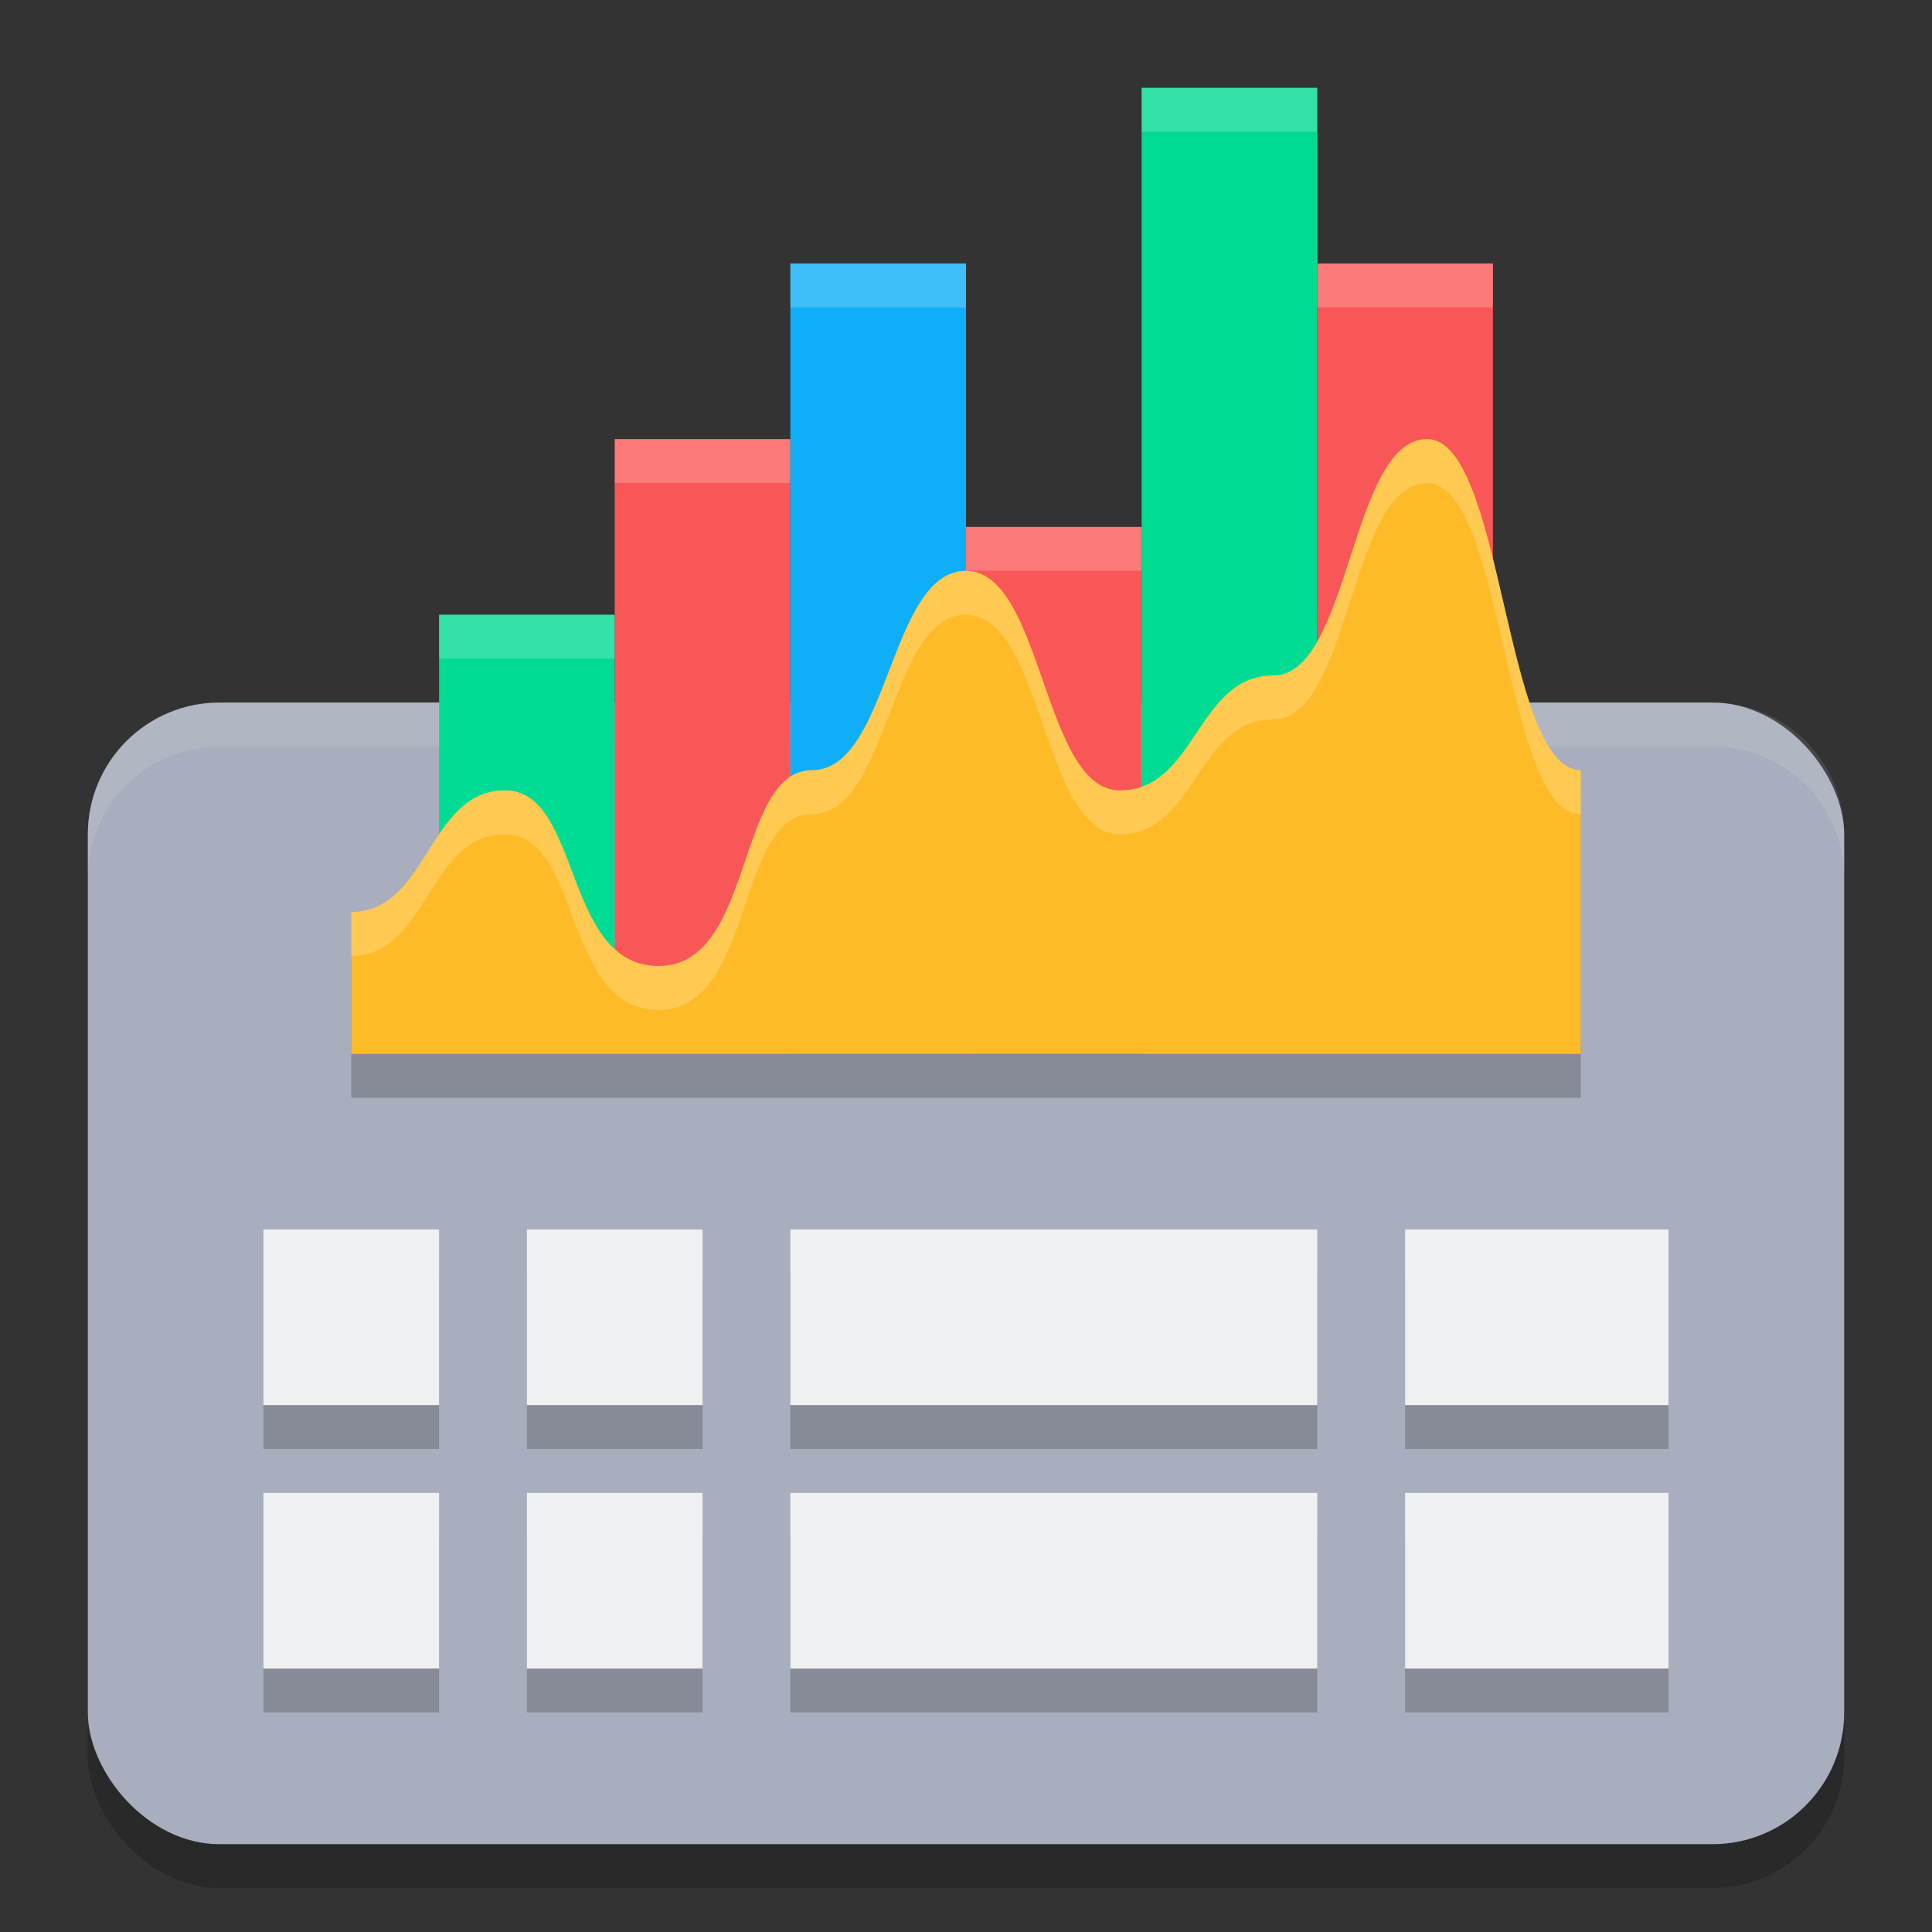 <svg xmlns="http://www.w3.org/2000/svg" width="22" height="22" version="1.1">
 <rect width="100%" height="100%" fill="#333333" stroke="none"/>
 <rect style="opacity:0.2" width="20" height="13" x="1" y="8.5" ry="1.5"/>
 <rect style="fill:#a8aebd" width="20" height="13" x="1" y="8" ry="1.5"/>
 <path style="opacity:0.2" d="m 3,14.5 v 2 h 2 v -2 z m 3,0 v 2 h 2 v -2 z m 3,0 v 2 h 6 v -2 z m 7,0 v 2 h 3 v -2 z m -13,3 v 2 h 2 v -2 z m 3,0 v 2 h 2 v -2 z m 3,0 v 2 h 6 v -2 z m 7,0 v 2 h 3 v -2 z"/>
 <path style="opacity:0.1;fill:#ffffff" d="M 2.5,8 C 1.669,8 1,8.669 1,9.5 V 10 C 1,9.169 1.669,8.5 2.5,8.5 h 17 C 20.331,8.5 21,9.169 21,10 V 9.5 C 21,8.669 20.331,8 19.5,8 Z"/>
 <rect style="fill:#00db94" width="2" height="4.5" x="5" y="7"/>
 <rect style="fill:#f95757" width="2" height="6.5" x="7" y="5"/>
 <rect style="fill:#0eaff8" width="2" height="9" x="9" y="3"/>
 <rect style="fill:#f95757" width="2" height="6" x="11" y="6"/>
 <rect style="fill:#00db94" width="2" height="10.5" x="13" y="1"/>
 <rect style="fill:#f95757" width="2" height="8.5" x="15" y="3"/>
 <rect style="fill:#eff0f1" width="2" height="2" x="3" y="14"/>
 <rect style="fill:#eff0f1" width="6" height="2" x="9" y="14"/>
 <rect style="fill:#eff0f1" width="3" height="2" x="16" y="14"/>
 <path style="opacity:0.2" d="M 4,12.5 V 10.885 C 4.875,10.885 4.875,9.5 5.75,9.5 6.625,9.5 6.406,11.5 7.5,11.5 8.594,11.5 8.375,9.269 9.25,9.269 10.125,9.269 10.125,7 11,7 11.875,7 11.875,9.5 12.75,9.5 c 0.875,0 0.875,-1.308 1.75,-1.308 0.875,0 0.875,-2.692 1.75,-2.692 0.875,0 0.875,3.769 1.75,3.769 V 12.5 Z"/>
 <path style="fill:#ffbb27" d="M 4,12 V 10.385 C 4.875,10.385 4.875,9 5.75,9 6.625,9 6.406,11 7.5,11 8.594,11 8.375,8.769 9.25,8.769 10.125,8.769 10.125,6.5 11,6.5 11.875,6.5 11.875,9 12.75,9 13.625,9 13.625,7.692 14.5,7.692 15.375,7.692 15.375,5 16.25,5 17.125,5 17.125,8.769 18,8.769 V 12 Z"/>
 <rect style="fill:#eff0f1" width="2" height="2" x="6" y="14"/>
 <rect style="fill:#eff0f1" width="2" height="2" x="3" y="17"/>
 <rect style="fill:#eff0f1" width="6" height="2" x="9" y="17"/>
 <rect style="fill:#eff0f1" width="3" height="2" x="16" y="17"/>
 <rect style="fill:#eff0f1" width="2" height="2" x="6" y="17"/>
 <path style="opacity:0.2;fill:#ffffff" d="m 13,1 v 0.5 h 2 v -0.5 z M 9,3 v 0.5 h 2 V 3 Z m 6,-1.9e-6 v 0.5 h 2 v -0.5 z m -8,2 v 0.5 h 2 v -0.5 z M 11,6 v 0.5 h 2 V 6 Z M 5,7 v 0.5 h 2 v -0.5 z"/>
 <path style="opacity:0.2;fill:#ffffff" d="M 16.25,5 C 15.375,5 15.375,7.692 14.5,7.692 13.625,7.692 13.625,9 12.75,9 11.875,9 11.875,6.5 11,6.5 10.125,6.5 10.125,8.77 9.25,8.77 8.375,8.77 8.594,11 7.5,11 6.406,11 6.625,9 5.75,9 4.875,9 4.875,10.385 4,10.385 v 0.5 C 4.875,10.885 4.875,9.5 5.75,9.5 c 0.875,0 0.656,2 1.75,2 1.094,0 0.875,-2.23 1.75,-2.23 C 10.125,9.27 10.125,7 11,7 c 0.875,0 0.875,2.5 1.75,2.5 0.875,0 0.875,-1.308 1.75,-1.308 0.875,0 0.875,-2.692 1.75,-2.692 0.875,0 0.875,3.77 1.75,3.77 v -0.5 C 17.125,8.77 17.125,5 16.25,5 Z"/>
</svg>
